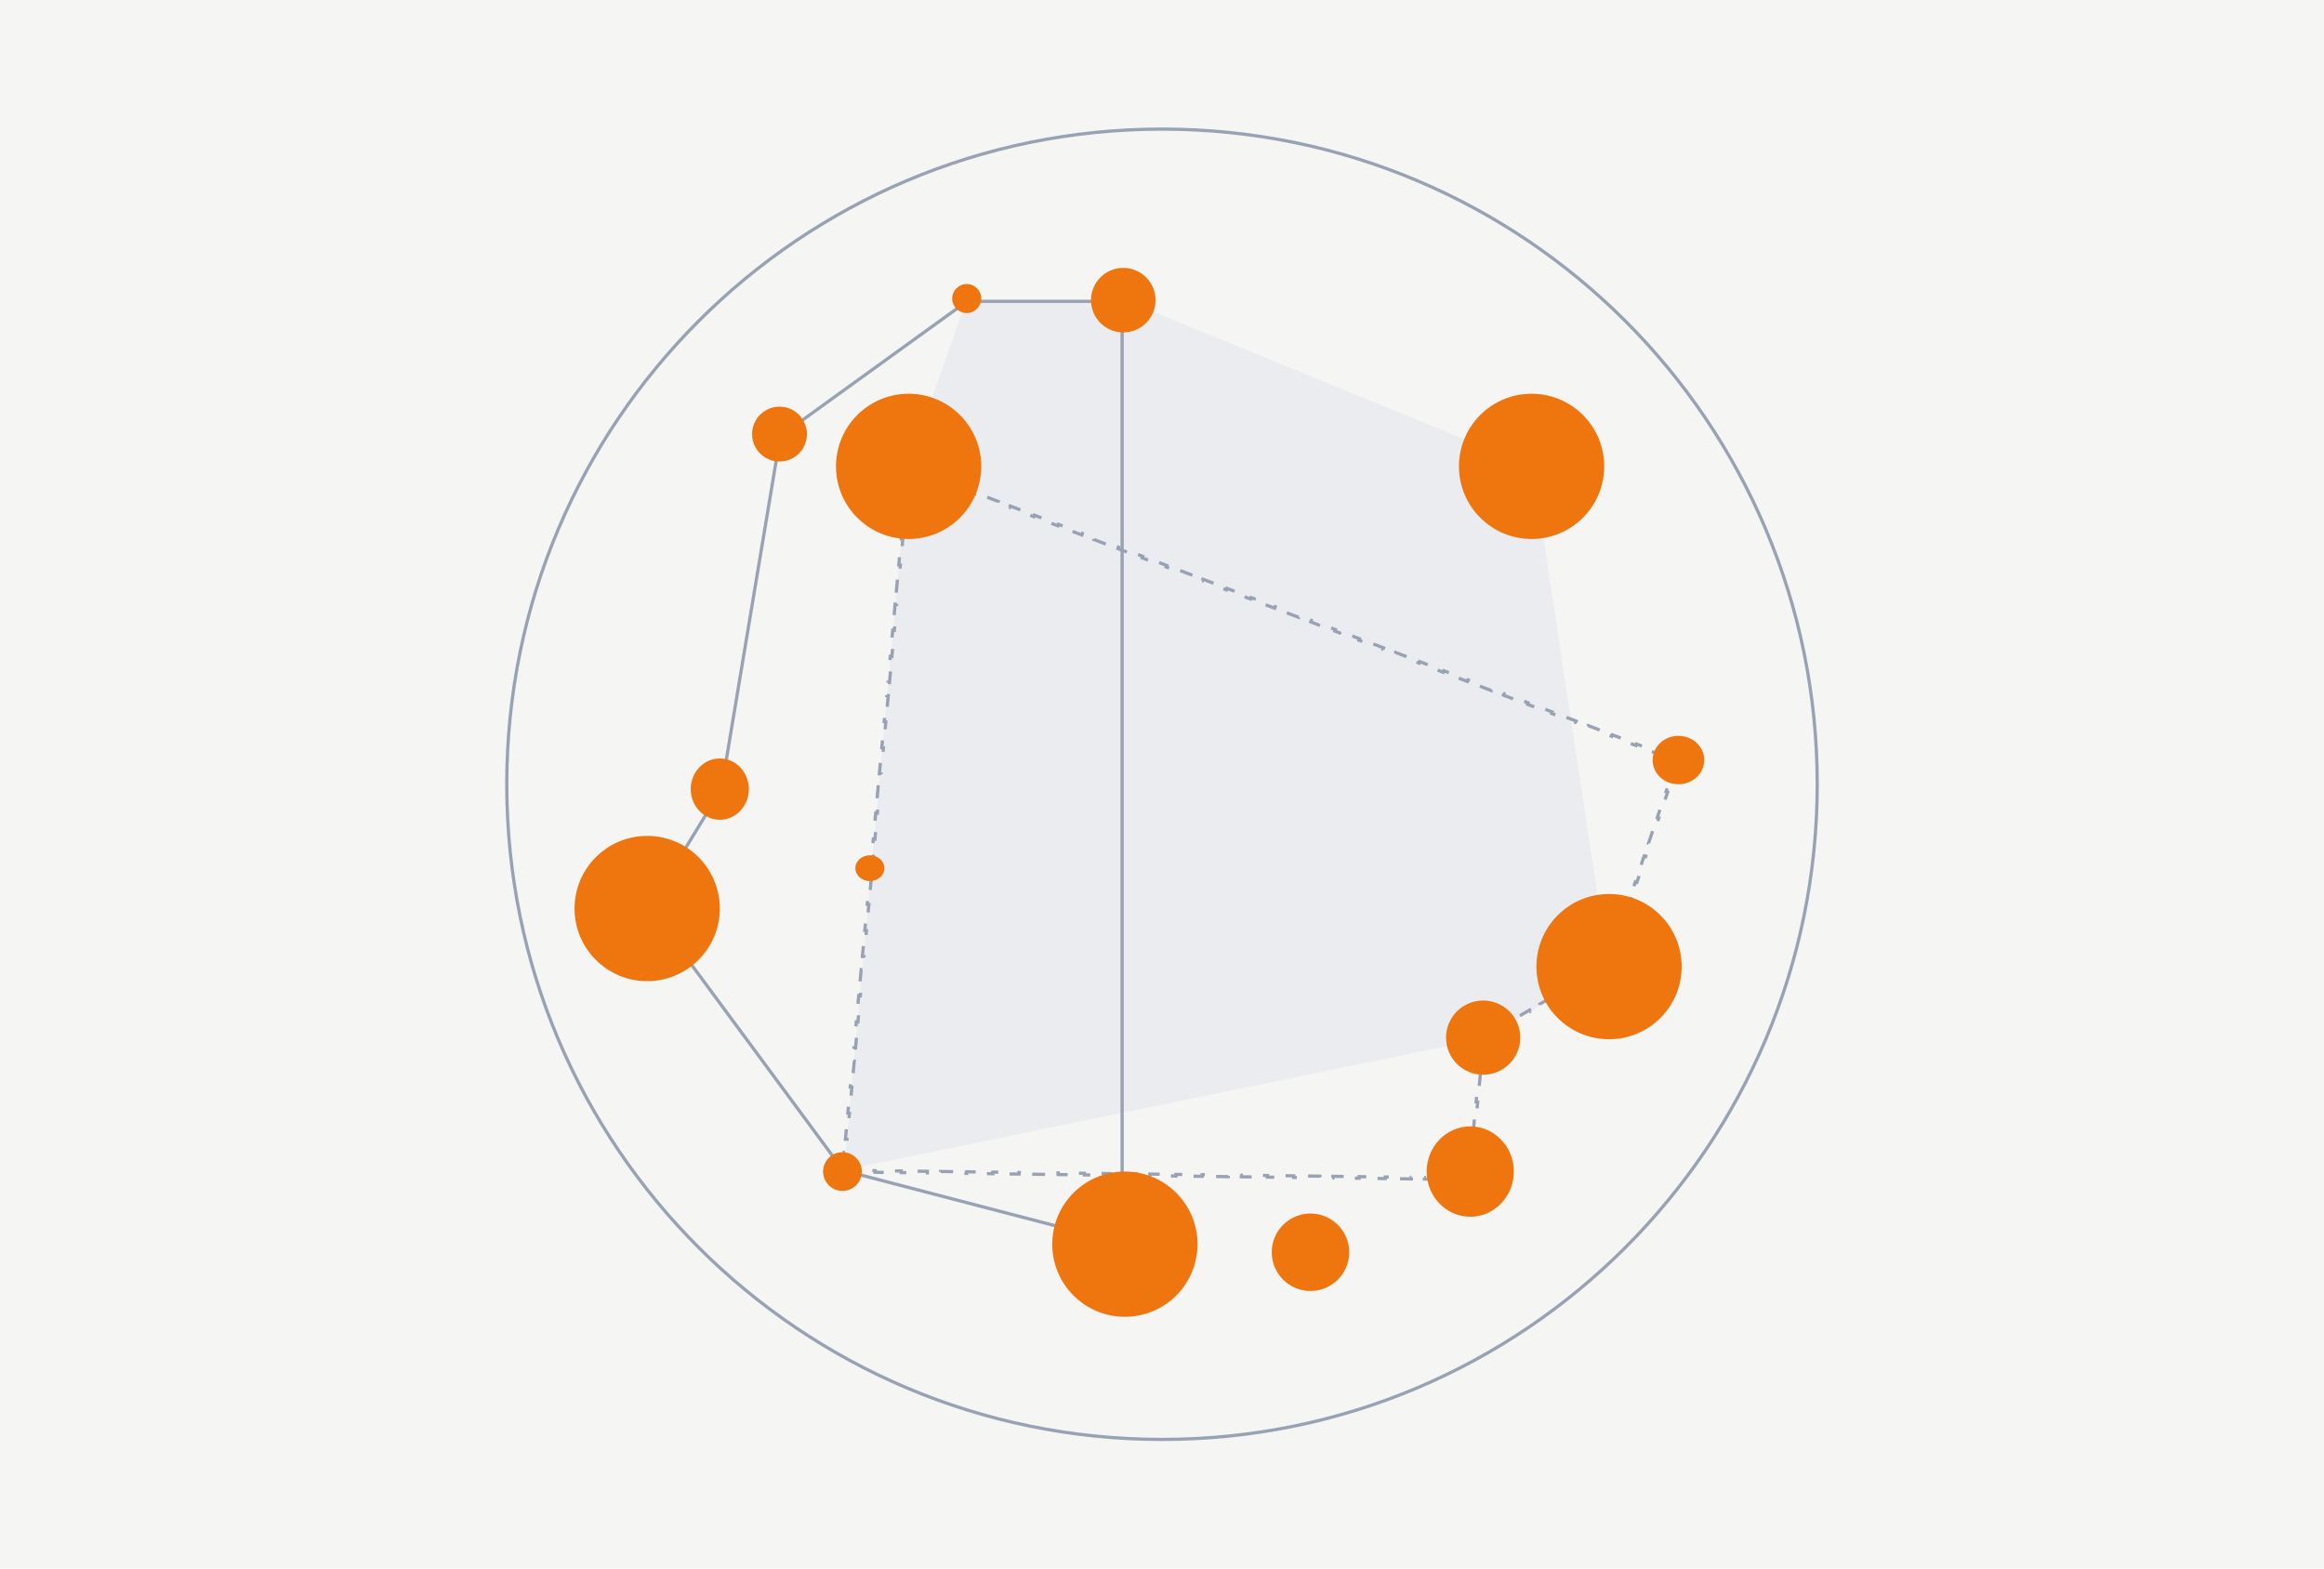 <svg width="720" height="486" viewBox="0 0 720 486" fill="none" xmlns="http://www.w3.org/2000/svg">
<rect width="720" height="486" fill="#F5F5F4"/>
<path d="M474.853 144.726L498.259 299.361L459.692 321.791L261.5 362.5L281.27 144.726L299.429 92.865H348.15L474.853 144.726Z" fill="#EAECF0"/>
<path d="M514.456 233.352L518.187 234.77L518.01 235.237L519.423 235.774L518.898 237.313L519.372 237.475L518.01 241.468L517.536 241.306L516.174 245.299L516.647 245.46L515.285 249.453L514.812 249.291L513.45 253.284L513.923 253.445L512.561 257.438L512.088 257.277L510.726 261.269L511.199 261.431L509.837 265.423L509.364 265.262L508.002 269.254L508.475 269.416L507.113 273.409L506.639 273.247L505.277 277.24L505.751 277.401L504.388 281.394L503.915 281.232L502.553 285.225L503.026 285.386L501.664 289.379L501.191 289.218L499.829 293.21L500.302 293.372L498.94 297.364L498.467 297.203L497.846 299.022L496.401 299.863L496.652 300.295L493.438 302.164L493.187 301.732L489.973 303.601L490.224 304.034L487.01 305.903L486.759 305.471L483.545 307.34L483.796 307.772L480.582 309.641L480.331 309.209L477.117 311.078L477.369 311.51L474.155 313.379L473.903 312.947L470.689 314.816L470.941 315.249L467.727 317.118L467.475 316.686L464.262 318.555L464.513 318.987L461.299 320.856L461.048 320.424L459.441 321.359L459.219 321.488L459.194 321.743L458.985 323.929L459.482 323.976L459.063 328.347L458.566 328.299L458.146 332.67L458.644 332.718L458.225 337.089L457.727 337.041L457.308 341.412L457.806 341.46L457.386 345.831L456.889 345.783L456.47 350.154L456.967 350.202L456.548 354.573L456.05 354.525L455.631 358.896L456.129 358.944L455.71 363.315L455.212 363.267L455.046 364.994L453.48 364.975L453.474 365.475L449.421 365.425L449.427 364.925L445.375 364.875L445.368 365.375L441.316 365.325L441.322 364.825L437.269 364.775L437.263 365.275L433.211 365.225L433.217 364.725L429.164 364.675L429.158 365.175L425.105 365.125L425.112 364.625L421.059 364.575L421.053 365.075L417 365.025L417.006 364.525L412.954 364.475L412.948 364.975L408.895 364.925L408.901 364.425L404.848 364.375L404.842 364.875L400.79 364.825L400.796 364.325L396.743 364.275L396.737 364.775L392.684 364.725L392.691 364.225L388.638 364.175L388.632 364.675L384.579 364.625L384.585 364.126L380.533 364.076L380.527 364.576L376.474 364.526L376.48 364.026L372.428 363.976L372.421 364.476L368.369 364.426L368.375 363.926L364.322 363.876L364.316 364.376L360.264 364.326L360.27 363.826L356.217 363.776L356.211 364.276L352.158 364.226L352.165 363.726L348.112 363.676L348.106 364.176L344.053 364.126L344.059 363.626L340.007 363.576L340.001 364.076L335.948 364.026L335.954 363.526L331.901 363.476L331.895 363.976L327.843 363.926L327.849 363.426L323.796 363.376L323.79 363.876L319.737 363.826L319.744 363.326L315.691 363.276L315.685 363.776L311.632 363.726L311.638 363.226L307.586 363.176L307.58 363.676L303.527 363.626L303.533 363.126L299.481 363.076L299.474 363.576L295.422 363.526L295.428 363.026L291.375 362.976L291.369 363.476L287.317 363.426L287.323 362.926L283.27 362.876L283.264 363.376L279.211 363.326L279.218 362.826L275.165 362.776L275.159 363.276L271.106 363.226L271.112 362.726L267.06 362.676L267.054 363.176L263.001 363.126L263.007 362.626L261.523 362.608L261.66 361.126L261.163 361.079L261.538 357.035L262.036 357.082L262.412 353.038L261.914 352.991L262.29 348.947L262.788 348.994L263.164 344.95L262.666 344.903L263.042 340.859L263.54 340.906L263.915 336.862L263.417 336.815L263.793 332.771L264.291 332.818L264.667 328.774L264.169 328.727L264.545 324.683L265.043 324.73L265.419 320.686L264.921 320.639L265.297 316.595L265.794 316.642L266.17 312.598L265.672 312.551L266.048 308.507L266.546 308.554L266.922 304.51L266.424 304.463L266.8 300.419L267.298 300.466L267.674 296.422L267.176 296.375L267.552 292.331L268.049 292.378L268.425 288.334L267.927 288.287L268.303 284.243L268.801 284.29L269.177 280.246L268.679 280.199L269.055 276.155L269.553 276.202L269.929 272.158L269.431 272.111L269.807 268.067L270.304 268.114L270.68 264.07L270.182 264.023L270.558 259.979L271.056 260.026L271.432 255.982L270.934 255.935L271.31 251.891L271.808 251.938L272.184 247.894L271.686 247.847L272.061 243.803L272.559 243.85L272.935 239.806L272.437 239.759L272.813 235.715L273.311 235.762L273.687 231.718L273.189 231.671L273.565 227.627L274.063 227.674L274.438 223.63L273.941 223.583L274.316 219.539L274.814 219.586L275.19 215.542L274.692 215.495L275.068 211.451L275.566 211.498L275.942 207.454L275.444 207.408L275.82 203.364L276.318 203.41L276.693 199.366L276.196 199.32L276.571 195.276L277.069 195.322L277.445 191.278L276.947 191.232L277.323 187.188L277.821 187.234L278.197 183.19L277.699 183.144L278.075 179.1L278.573 179.146L278.948 175.102L278.451 175.056L278.826 171.012L279.324 171.058L279.7 167.014L279.202 166.968L279.578 162.924L280.076 162.97L280.452 158.926L279.954 158.88L280.33 154.836L280.828 154.882L281.203 150.838L280.705 150.792L281.081 146.748L281.579 146.794L281.706 145.427L282.957 145.902L283.135 145.435L286.866 146.853L286.688 147.32L290.419 148.738L290.597 148.271L294.328 149.689L294.15 150.156L297.881 151.574L298.059 151.107L301.79 152.525L301.612 152.992L305.343 154.41L305.521 153.943L309.252 155.361L309.074 155.828L312.805 157.246L312.983 156.779L316.714 158.197L316.536 158.664L320.267 160.082L320.445 159.615L324.176 161.033L323.998 161.5L327.729 162.918L327.907 162.451L331.638 163.869L331.46 164.336L335.191 165.754L335.369 165.287L339.1 166.705L338.922 167.172L342.653 168.59L342.831 168.123L346.562 169.541L346.384 170.008L350.115 171.426L350.293 170.959L354.024 172.377L353.846 172.844L357.577 174.262L357.755 173.795L361.486 175.213L361.308 175.68L365.039 177.098L365.217 176.631L368.948 178.049L368.77 178.516L372.501 179.934L372.679 179.467L376.41 180.885L376.232 181.352L379.963 182.77L380.141 182.303L383.871 183.721L383.694 184.188L387.425 185.606L387.602 185.139L391.333 186.557L391.156 187.024L394.887 188.442L395.064 187.975L398.795 189.393L398.618 189.86L402.349 191.278L402.526 190.811L406.257 192.229L406.08 192.696L409.811 194.115L409.988 193.647L413.719 195.065L413.542 195.533L417.273 196.951L417.45 196.483L421.181 197.901L421.004 198.369L424.735 199.787L424.912 199.319L428.643 200.737L428.466 201.205L432.197 202.623L432.374 202.155L436.105 203.573L435.928 204.041L439.659 205.459L439.836 204.991L443.567 206.409L443.39 206.877L447.121 208.295L447.298 207.827L451.029 209.245L450.852 209.713L454.583 211.131L454.76 210.663L458.491 212.081L458.314 212.549L462.045 213.967L462.222 213.499L465.953 214.917L465.776 215.385L469.507 216.803L469.684 216.335L473.415 217.753L473.238 218.221L476.969 219.639L477.146 219.171L480.877 220.589L480.7 221.057L484.431 222.475L484.608 222.007L488.339 223.425L488.162 223.893L491.893 225.311L492.07 224.843L495.801 226.261L495.624 226.729L499.355 228.147L499.532 227.679L503.263 229.098L503.086 229.565L506.817 230.983L506.994 230.516L510.725 231.934L510.548 232.401L514.279 233.819L514.456 233.352Z" stroke="#98A2B3" stroke-dasharray="4 4"/>
<path d="M223.428 244.692L223.479 244.609L223.495 244.514L241.747 135.125L299.59 93.365H347.649V385.196L261.272 362.663L201.145 281.176L223.428 244.692Z" stroke="#98A2B3"/>
<path d="M360 446C472.114 446 563 355.114 563 243C563 130.886 472.114 40 360 40C247.886 40 157 130.886 157 243C157 355.114 247.886 446 360 446Z" stroke="#98A2B3" stroke-miterlimit="10"/>
<path d="M474.5 167C486.926 167 497 156.926 497 144.5C497 132.074 486.926 122 474.5 122C462.074 122 452 132.074 452 144.5C452 156.926 462.074 167 474.5 167Z" fill="#EF750F"/>
<path d="M459.5 333C465.851 333 471 327.851 471 321.5C471 315.149 465.851 310 459.5 310C453.149 310 448 315.149 448 321.5C448 327.851 453.149 333 459.5 333Z" fill="#EF750F"/>
<path d="M281.5 167C293.926 167 304 156.926 304 144.5C304 132.074 293.926 122 281.5 122C269.074 122 259 132.074 259 144.5C259 156.926 269.074 167 281.5 167Z" fill="#EF750F"/>
<path d="M241.5 143C246.194 143 250 139.194 250 134.5C250 129.806 246.194 126 241.5 126C236.806 126 233 129.806 233 134.5C233 139.194 236.806 143 241.5 143Z" fill="#EF750F"/>
<path d="M269.5 273C271.985 273 274 271.209 274 269C274 266.791 271.985 265 269.5 265C267.015 265 265 266.791 265 269C265 271.209 267.015 273 269.5 273Z" fill="#EF750F"/>
<path d="M299.5 97C301.985 97 304 94.985 304 92.5C304 90.015 301.985 88 299.5 88C297.015 88 295 90.015 295 92.5C295 94.985 297.015 97 299.5 97Z" fill="#EF750F"/>
<path d="M200.5 304C212.926 304 223 293.926 223 281.5C223 269.074 212.926 259 200.5 259C188.074 259 178 269.074 178 281.5C178 293.926 188.074 304 200.5 304Z" fill="#EF750F"/>
<path d="M223 254C227.971 254 232 249.747 232 244.5C232 239.253 227.971 235 223 235C218.029 235 214 239.253 214 244.5C214 249.747 218.029 254 223 254Z" fill="#EF750F"/>
<path d="M498.5 322C510.926 322 521 311.926 521 299.5C521 287.074 510.926 277 498.5 277C486.074 277 476 287.074 476 299.5C476 311.926 486.074 322 498.5 322Z" fill="#EF750F"/>
<path d="M348 103C353.523 103 358 98.523 358 93C358 87.477 353.523 83 348 83C342.477 83 338 87.477 338 93C338 98.523 342.477 103 348 103Z" fill="#EF750F"/>
<path d="M348.5 408C360.926 408 371 397.926 371 385.5C371 373.074 360.926 363 348.5 363C336.074 363 326 373.074 326 385.5C326 397.926 336.074 408 348.5 408Z" fill="#EF750F"/>
<path d="M520 243C524.418 243 528 239.642 528 235.5C528 231.358 524.418 228 520 228C515.582 228 512 231.358 512 235.5C512 239.642 515.582 243 520 243Z" fill="#EF750F"/>
<path d="M261 369C264.314 369 267 366.314 267 363C267 359.686 264.314 357 261 357C257.686 357 255 359.686 255 363C255 366.314 257.686 369 261 369Z" fill="#EF750F"/>
<path d="M406 400C412.627 400 418 394.627 418 388C418 381.373 412.627 376 406 376C399.373 376 394 381.373 394 388C394 394.627 399.373 400 406 400Z" fill="#EF750F"/>
<path d="M455.5 377C462.956 377 469 370.732 469 363C469 355.268 462.956 349 455.5 349C448.044 349 442 355.268 442 363C442 370.732 448.044 377 455.5 377Z" fill="#EF750F"/>
</svg>
